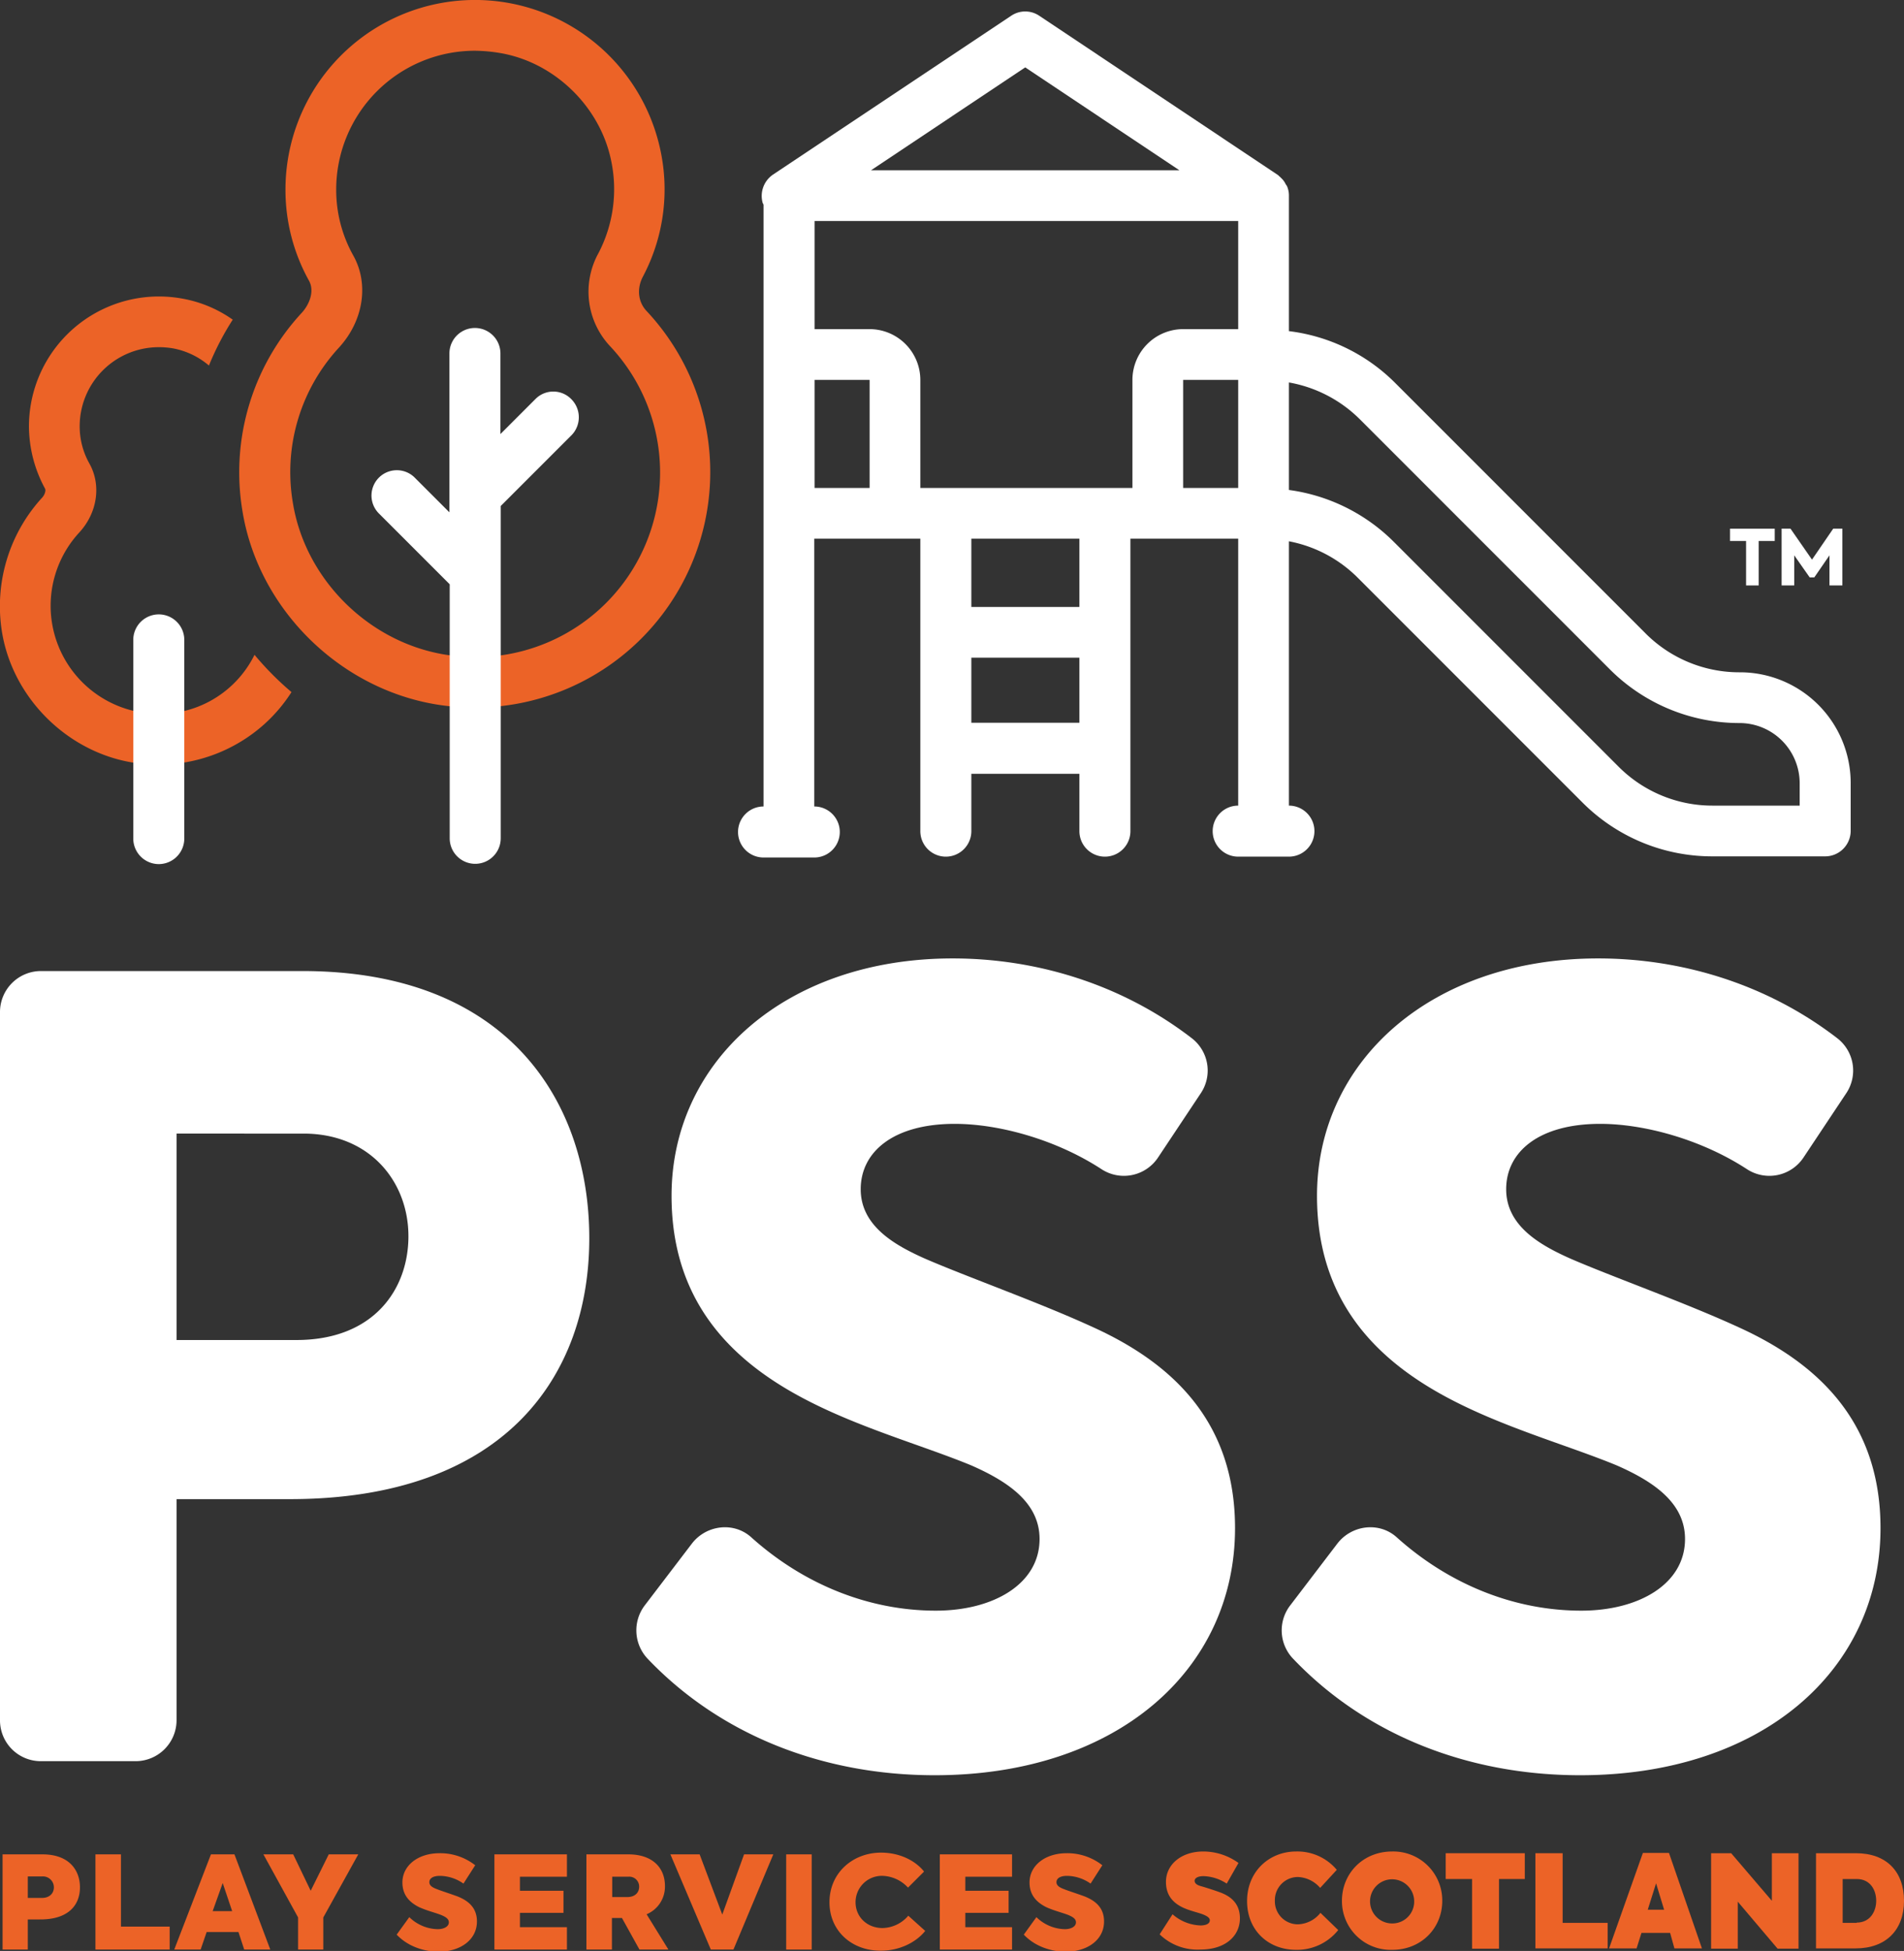 <svg id="Layer_1" data-name="Layer 1" xmlns="http://www.w3.org/2000/svg" viewBox="0 0 664.3 680.5"><rect x="0" y="0" width="664.3" height="680.5" fill="#333333" stroke="none"/><defs><style>.cls-1{fill:#fff;}.cls-2{fill:#ec6327;}</style></defs><polygon class="cls-1" points="603.6 188.7 603.6 184.4 619.2 184.4 619.2 188.7 613.6 188.7 613.6 204.2 609.2 204.2 609.2 188.7 603.6 188.7"/><polygon class="cls-1" points="621.6 184.4 624.7 184.4 632.2 195.2 639.6 184.4 642.8 184.4 642.8 204.2 638.3 204.2 638.3 193.7 633 201.4 631.4 201.4 626 193.7 626 204.2 621.6 204.2 621.6 184.4"/><path class="cls-2" d="M88.8,228.4a37,37,0,0,1-38.1,20.3,37.69,37.69,0,0,1-23.1-62.9c6.4-6.9,7.8-16.6,3.6-24.1a26.4,26.4,0,0,1-3.4-13.1,27.59,27.59,0,0,1,27.5-27.5,28.86,28.86,0,0,1,5,.4,26.86,26.86,0,0,1,12.6,6,97.08,97.08,0,0,1,8.3-16,43.67,43.67,0,0,0-17.9-7.4,45.34,45.34,0,0,0-53.2,44.6,45.81,45.81,0,0,0,5.6,21.7c.4.7-.1,2.3-1.2,3.4A56.06,56.06,0,0,0,.7,220.5c3.9,23.7,24,43,47.9,45.8a48.72,48.72,0,0,0,6.6.4,55.27,55.27,0,0,0,36.9-14,54.29,54.29,0,0,0,9.6-11.3,105.68,105.68,0,0,1-12.9-13"/><path class="cls-1" d="M55.4,301.4a8.92,8.92,0,0,1-8.9-8.9V223.2a8.9,8.9,0,0,1,17.8,0v69.3a8.92,8.92,0,0,1-8.9,8.9"/><path class="cls-2" d="M165.6,17.7a48.4,48.4,0,0,0-48.3,48.4,46.83,46.83,0,0,0,6,23.1c5.5,9.9,3.5,22.7-5,32a64,64,0,0,0-16.1,54.3c4.5,27.5,27.9,49.9,55.7,53.2a64.38,64.38,0,0,0,55-107.9,27.77,27.77,0,0,1-4.1-32.5h0a48.19,48.19,0,0,0,4.4-32.4c-3.9-18.8-19.8-34.2-38.7-37.4a55.51,55.51,0,0,0-8.9-.8m-.1,229.1a80.56,80.56,0,0,1-9.8-.6c-35.5-4.2-65.4-32.8-71.1-67.9a81.81,81.81,0,0,1,20.6-69.1c2.8-3,4.6-7.7,2.6-11.3a65.11,65.11,0,0,1-8.2-31.7A66.13,66.13,0,0,1,230.4,52.3a65,65,0,0,1-6.1,44.2c-2.2,4.2-1.7,8.9,1.4,12.1a82.14,82.14,0,0,1-60.2,138.2"/><path class="cls-1" d="M199.3,139.2a8.75,8.75,0,0,0-12.5,0l-12.2,12.2V123.3a8.9,8.9,0,0,0-17.8,0v55.4l-12.2-12.2A8.84,8.84,0,0,0,132.1,179l24.8,24.8v88.6a8.9,8.9,0,1,0,17.8,0V176.5l24.8-24.8a8.94,8.94,0,0,0-.2-12.5"/><path class="cls-1" d="M628,281H597.6a46.22,46.22,0,0,1-32.9-13.6L486.3,189a63.8,63.8,0,0,0-36.6-18.1V133.4a46.5,46.5,0,0,1,24.7,12.8l87.2,87.2A63.93,63.93,0,0,0,607,252.2a21,21,0,0,1,20.9,20.9V281ZM376.6,211.7H338.9V187.9h37.7Zm-37.7,17.7h37.7v22.7H338.9Zm-54.7-96.9h19.2v37.7H284.2Zm73.5-109,53.8,35.9H303.9Zm55.1,109H432v37.7H412.8Zm-91.7,37.7V132.5a17.73,17.73,0,0,0-17.7-17.7H284.2V77.1H432v37.7H412.8a17.73,17.73,0,0,0-17.7,17.7v37.7ZM607,234.5a46.22,46.22,0,0,1-32.9-13.6l-87.2-87.2a63.18,63.18,0,0,0-37.2-18.2V68.2a8.15,8.15,0,0,0-.6-3.1,3.51,3.51,0,0,0-.5-.8,7.07,7.07,0,0,0-1.2-1.8l-.8-.8c-.3-.2-.5-.5-.8-.7L362.6,5.5a8.75,8.75,0,0,0-9.8,0L269.7,60.9a9,9,0,0,0-3.6,9.9l.3.6V281.3a8.9,8.9,0,1,0,0,17.8h17.7a8.9,8.9,0,0,0,0-17.8V187.9h37v102a8.9,8.9,0,0,0,17.8,0v-20h37.7v20a8.9,8.9,0,1,0,17.8,0v-102H432V281a8.9,8.9,0,1,0,0,17.8h17.7a8.9,8.9,0,1,0,0-17.8V188.8a46.09,46.09,0,0,1,24,12.7l78.4,78.4a63.93,63.93,0,0,0,45.4,18.8h39.3a8.92,8.92,0,0,0,8.9-8.9V273.1A38.64,38.64,0,0,0,607,234.5"/><path class="cls-2" d="M18.8,658.3a3.82,3.82,0,0,0-4.1-3.8h-5V662h4.9c2.9,0,4.2-1.8,4.2-3.7m9.1,0c0,6-3.8,11.2-13.8,11.2H9.7V680H.9V646.8H14.8c9.5,0,13.1,5.7,13.1,11.5"/><polygon class="cls-2" points="33.3 646.8 33.3 680 59.2 680 59.2 672 42.2 672 42.2 646.8 33.3 646.8"/><path class="cls-2" d="M77.7,656.8l3.3,9.8H74.2Zm-4.1-10L60.8,680H70l2.1-6.1H83.2l2,6.1h9.1L81.8,646.8Z"/><polygon class="cls-2" points="114.7 646.8 108.4 659.5 102.3 646.8 91.9 646.8 104 668.8 104 680 112.8 680 112.8 668.8 125 646.8 114.7 646.8"/><path class="cls-2" d="M138.4,674.8l4.4-6.1a14.63,14.63,0,0,0,9.9,4.2c2,0,3.9-.8,3.9-2.4,0-1.2-1.1-1.9-2.8-2.6-2.1-.8-5-1.5-7.6-2.7-3.2-1.6-5.8-4.1-5.8-8.6,0-5.8,5.3-10.2,13-10.2a19.78,19.78,0,0,1,12.4,4.2l-4.1,6.4a14.6,14.6,0,0,0-8.2-2.7c-2.6,0-3.7,1-3.7,2.2,0,1.4,1.5,2,2.8,2.5,1.8.7,4.7,1.6,7.1,2.5,3.7,1.5,6.7,3.9,6.7,8.7,0,6.1-5.3,10.6-13.9,10.6-5.6-.3-10.6-2.3-14.1-6"/><polygon class="cls-2" points="172.5 646.8 172.5 680 197.8 680 197.8 672.2 181.4 672.2 181.4 667.2 196.6 667.2 196.6 659.5 181.4 659.5 181.4 654.6 197.8 654.6 197.8 646.8 172.5 646.8"/><path class="cls-2" d="M213.5,661.7h5.3c3,0,4.2-1.8,4.2-3.6a3.45,3.45,0,0,0-3.8-3.5h-5.6v7.1ZM217,669h-3.5v11h-8.9V646.8h14.6c8.8,0,12.8,5,12.8,11a10.45,10.45,0,0,1-6.4,9.9l7.6,12.3H223.1Z"/><polygon class="cls-2" points="259.6 646.8 252 667.8 244.1 646.8 233.9 646.8 248 680 255.9 680 269.8 646.8 259.6 646.8"/><rect class="cls-2" x="274.3" y="646.8" width="8.9" height="33.2"/><path class="cls-2" d="M289.4,663.5c0-10.2,8.1-17.3,18-17.3,6.4,0,11.9,2.7,15,6.6l-5.6,5.6a12.61,12.61,0,0,0-8.8-4.1,9.18,9.18,0,0,0-9.5,9.2c0,5.2,4.1,9,9.4,9a12.12,12.12,0,0,0,9-4.3l5.9,5.3c-3,3.8-8.7,6.9-15.4,6.9-10.1.1-18-6.8-18-16.9"/><polygon class="cls-2" points="327.9 646.8 327.9 680 353.1 680 353.1 672.2 336.8 672.2 336.8 667.2 351.9 667.2 351.9 659.5 336.8 659.5 336.8 654.6 353.1 654.6 353.1 646.8 327.9 646.8"/><path class="cls-2" d="M357.2,674.8l4.4-6.1a14.63,14.63,0,0,0,9.9,4.2c2,0,3.9-.8,3.9-2.4,0-1.2-1.1-1.9-2.8-2.6-2.1-.8-5-1.5-7.6-2.7-3.2-1.6-5.8-4.1-5.8-8.6,0-5.8,5.3-10.2,13-10.2a19.78,19.78,0,0,1,12.4,4.2l-4.1,6.4a14.6,14.6,0,0,0-8.2-2.7c-2.6,0-3.7,1-3.7,2.2,0,1.4,1.5,2,2.8,2.5,1.8.7,4.7,1.6,7.1,2.5,3.7,1.5,6.7,3.9,6.7,8.7,0,6.1-5.3,10.6-13.9,10.6-5.6-.3-10.6-2.3-14.1-6"/><path class="cls-1" d="M142.5,431.2c0-19-13.4-35.8-36.6-35.8H61.6v72h41.8c27.2,0,39.1-17.9,39.1-36.2m63.1.7c0,48.1-29.5,91-104.5,91H61.6V600a14.3,14.3,0,0,1-14.3,14.3h-33A14.23,14.23,0,0,1,0,600V353a14.3,14.3,0,0,1,14.3-14.3h91.2c72.1,0,100.1,45.9,100.1,93.2"/><path class="cls-1" d="M225,559.9l16.4-21.5c5-6.5,14.6-7.7,20.7-2.2,17.9,16.1,40.6,25.6,64.4,25.6,20.1,0,36.2-9.3,36.2-25,0-12.3-10.4-19.8-23.9-25.7-17.2-7.1-40.3-13.4-60.1-24.2-24.6-13.4-44.4-33.9-44.4-69.8,0-47,39.9-82.8,98.1-82.8,28.5,0,58.5,8.6,83.5,27.9a14.23,14.23,0,0,1,3,19.2L404,403.8a14.29,14.29,0,0,1-19.7,4c-15.8-10.3-35.7-15.8-51.2-15.8-21.3,0-32.8,9.7-32.8,22.8,0,12.7,11.6,19.4,22.4,24.2,14.5,6.3,39.9,15.3,58.6,23.9,28,12.7,49.6,33.2,49.6,70.1,0,49.6-41.4,86.2-104.8,86.2-39.3,0-75-14.2-100.2-40.7a14.39,14.39,0,0,1-.9-18.6"/><path class="cls-1" d="M450.2,559.9l16.4-21.5c5-6.5,14.6-7.7,20.7-2.2,17.9,16.1,40.6,25.6,64.4,25.6,20.1,0,36.2-9.3,36.2-25,0-12.3-10.4-19.8-23.9-25.7-17.2-7.1-40.3-13.4-60.1-24.2-24.6-13.4-44.4-33.9-44.4-69.8,0-47,39.9-82.8,98.1-82.8,28.5,0,58.5,8.6,83.5,27.9a14.23,14.23,0,0,1,3,19.2l-14.9,22.4a14.29,14.29,0,0,1-19.7,4c-15.8-10.3-35.7-15.8-51.2-15.8-21.3,0-32.8,9.7-32.8,22.8,0,12.7,11.6,19.4,22.4,24.2,14.5,6.3,39.9,15.3,58.6,23.9,28,12.7,49.6,33.2,49.6,70.1,0,49.6-41.4,86.2-104.8,86.2-39.3,0-75-14.2-100.2-40.7a14.27,14.27,0,0,1-.9-18.6"/><path class="cls-2" d="M404.6,674.7l4.5-7a15.59,15.59,0,0,0,9.8,3.9c1.4,0,3.2-.4,3.2-1.8,0-.9-1-1.5-2.5-2.1-1.9-.7-4.8-1.3-7.2-2.5-3-1.5-5.6-4-5.6-8.8,0-6.1,5.4-10.6,13-10.6a21,21,0,0,1,12.3,4L428,657a15.55,15.55,0,0,0-8.1-2.6c-2.3,0-3.1.9-3.1,1.6,0,1.2,1.4,1.7,2.6,2,1.7.5,4.2,1.3,6.4,2.1,3.7,1.4,6.8,3.9,6.8,9,0,6.2-5.1,10.9-13.7,10.9A18.93,18.93,0,0,1,404.6,674.7Z"/><path class="cls-2" d="M435.1,663.1c0-10.3,7.7-17.3,17.1-17.3a17.9,17.9,0,0,1,14.2,6.4l-5.8,6.3a10.81,10.81,0,0,0-7.7-3.8,8.05,8.05,0,0,0-8.1,8.3,8,8,0,0,0,8,8.2,10.4,10.4,0,0,0,7.9-4l6.2,6a18.38,18.38,0,0,1-14.7,6.9C442.5,680.1,435.1,673.3,435.1,663.1Z"/><path class="cls-2" d="M468.2,663c0-9.6,7.4-17.2,17.5-17.2A17.08,17.08,0,0,1,503.2,663c0,9.6-7.4,17.1-17.4,17.1A17,17,0,0,1,468.2,663Zm25.2,0a7.7,7.7,0,1,0-7.7,7.9A7.62,7.62,0,0,0,493.4,663Z"/><path class="cls-2" d="M504.4,655.4v-9H532v9h-9v24.3h-9.4V655.4Z"/><path class="cls-2" d="M535.7,646.4h9.5v24.3h15.7v8.9H535.7Z"/><path class="cls-2" d="M582.7,674.2h-10l-1.7,5.4h-9.6l11.8-33.3h9.1l11.5,33.3h-9.6Zm-4.9-17.3-2.9,9.2h5.7Z"/><path class="cls-2" d="M627.5,646.4v33.3h-7.3l-13.9-16.4v16.4H597V646.4h7L618.2,663V646.4Z"/><path class="cls-2" d="M633.6,646.4h13.9c10.7,0,16.8,6.4,16.8,16.6s-6.3,16.6-16.9,16.6H633.6Zm14.2,24.2c4.6,0,6.8-3.8,6.8-7.6s-2.1-7.6-6.8-7.6h-4.9v15.3h4.9Z"/></svg>